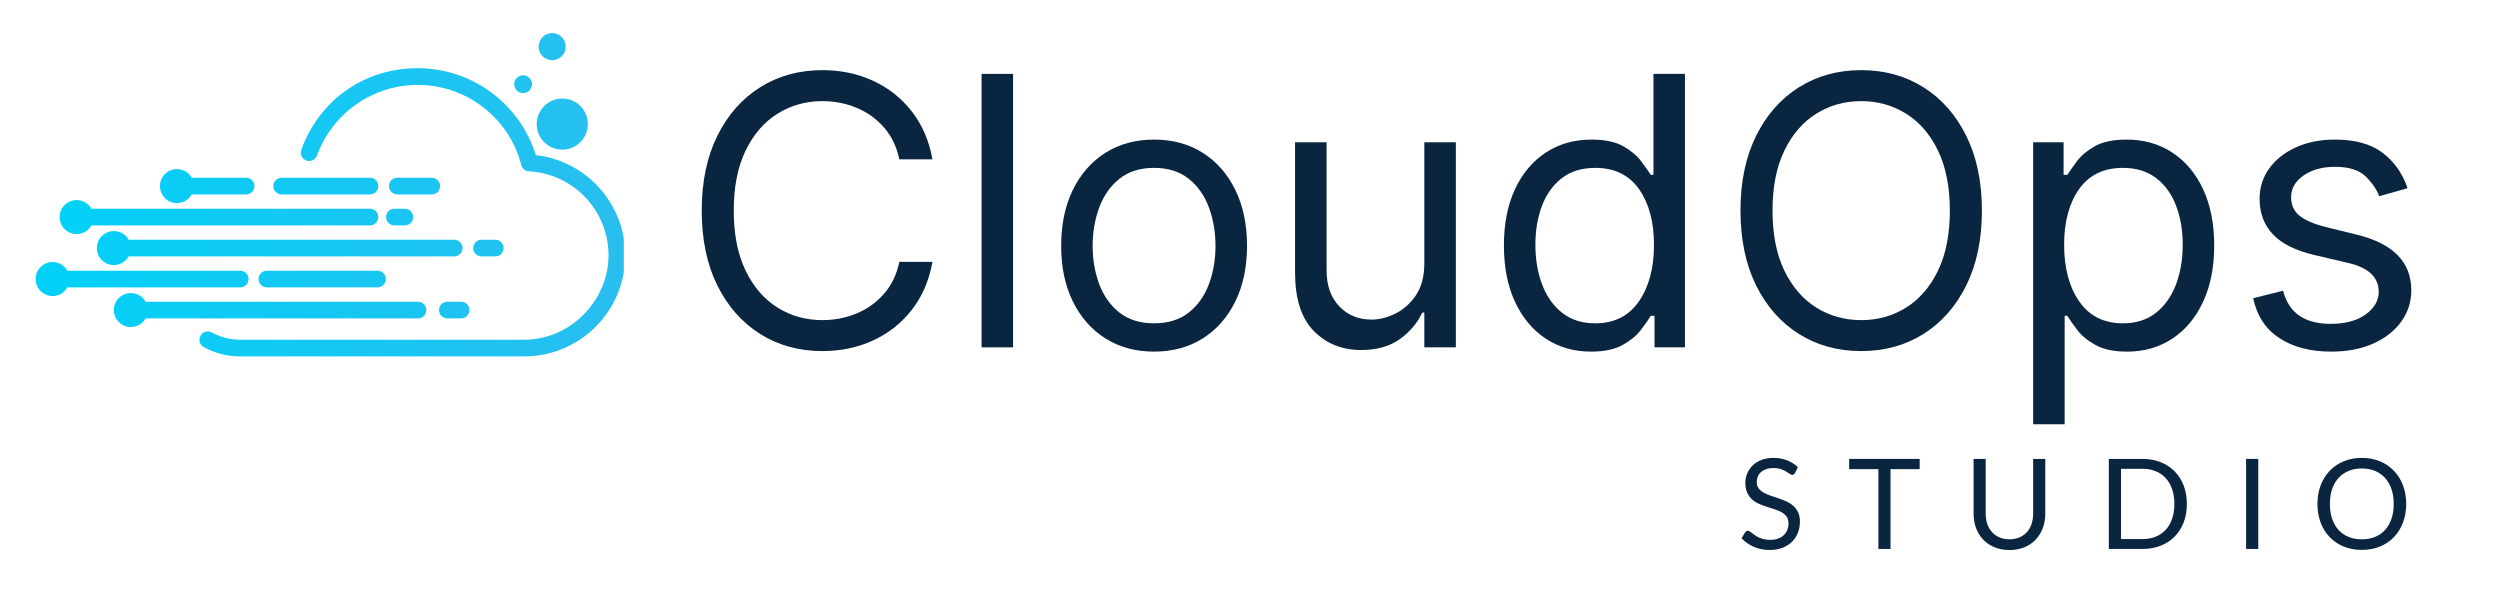 <svg version="1.0" preserveAspectRatio="xMidYMid meet" viewBox="0 719.871 1539.072 377.856" zoomAndPan="magnify" xmlns:xlink="http://www.w3.org/1999/xlink" xmlns="http://www.w3.org/2000/svg" style="max-height: 500px" width="1539.072" height="377.856"><defs><g/><clipPath id="4d4d299da2"><path clip-rule="nonzero" d="M 122 761 L 384.023 761 L 384.023 939.914 L 122 939.914 Z M 122 761"/></clipPath><clipPath id="bc05064766"><path clip-rule="nonzero" d="M 329.867 815.379 C 320.035 783.684 290.633 761.855 257.125 761.855 C 223.617 761.855 196.367 782.043 185.488 812.094 C 184.523 814.758 185.898 817.711 188.574 818.68 C 191.246 819.645 194.191 818.266 195.156 815.594 C 204.566 789.598 229.473 772.137 257.125 772.137 C 287.176 772.137 313.41 792.43 320.918 821.484 C 321.477 823.652 323.375 825.203 325.609 825.328 C 353.098 826.82 374.629 849.57 374.629 877.125 C 374.629 904.676 351.355 929.004 322.746 929.004 L 147.68 929.004 C 141.633 929.004 135.66 927.461 130.406 924.551 C 127.922 923.172 124.797 924.07 123.418 926.555 C 122.043 929.039 122.941 932.164 125.426 933.543 C 132.195 937.297 139.895 939.281 147.68 939.281 L 322.746 939.281 C 357.023 939.281 384.906 911.398 384.906 877.125 C 384.906 845.355 361.016 818.918 329.859 815.371 Z M 329.867 815.379"/></clipPath><linearGradient id="f4055faa36" y2="133.75" gradientUnits="userSpaceOnUse" x2="438.937" y1="133.75" gradientTransform="matrix(0.825, 0, 0, 0.825, 21.928, 740.235)" x1="121.36"><stop offset="0" stop-color="rgb(4.753%, 79.778%, 95.886%)" stop-opacity="1"/><stop offset="0.031" stop-color="rgb(4.932%, 79.694%, 95.848%)" stop-opacity="1"/><stop offset="0.062" stop-color="rgb(5.289%, 79.526%, 95.772%)" stop-opacity="1"/><stop offset="0.094" stop-color="rgb(5.647%, 79.358%, 95.695%)" stop-opacity="1"/><stop offset="0.125" stop-color="rgb(6.004%, 79.192%, 95.619%)" stop-opacity="1"/><stop offset="0.156" stop-color="rgb(6.363%, 79.024%, 95.543%)" stop-opacity="1"/><stop offset="0.188" stop-color="rgb(6.72%, 78.857%, 95.467%)" stop-opacity="1"/><stop offset="0.219" stop-color="rgb(7.079%, 78.69%, 95.392%)" stop-opacity="1"/><stop offset="0.25" stop-color="rgb(7.436%, 78.522%, 95.316%)" stop-opacity="1"/><stop offset="0.281" stop-color="rgb(7.794%, 78.355%, 95.239%)" stop-opacity="1"/><stop offset="0.312" stop-color="rgb(8.151%, 78.188%, 95.163%)" stop-opacity="1"/><stop offset="0.344" stop-color="rgb(8.51%, 78.02%, 95.087%)" stop-opacity="1"/><stop offset="0.375" stop-color="rgb(8.867%, 77.853%, 95.01%)" stop-opacity="1"/><stop offset="0.406" stop-color="rgb(9.225%, 77.686%, 94.934%)" stop-opacity="1"/><stop offset="0.438" stop-color="rgb(9.583%, 77.519%, 94.858%)" stop-opacity="1"/><stop offset="0.469" stop-color="rgb(9.941%, 77.351%, 94.781%)" stop-opacity="1"/><stop offset="0.5" stop-color="rgb(10.298%, 77.184%, 94.705%)" stop-opacity="1"/><stop offset="0.531" stop-color="rgb(10.657%, 77.017%, 94.629%)" stop-opacity="1"/><stop offset="0.562" stop-color="rgb(11.014%, 76.849%, 94.553%)" stop-opacity="1"/><stop offset="0.594" stop-color="rgb(11.372%, 76.683%, 94.476%)" stop-opacity="1"/><stop offset="0.625" stop-color="rgb(11.729%, 76.515%, 94.4%)" stop-opacity="1"/><stop offset="0.656" stop-color="rgb(12.088%, 76.347%, 94.324%)" stop-opacity="1"/><stop offset="0.688" stop-color="rgb(12.445%, 76.181%, 94.247%)" stop-opacity="1"/><stop offset="0.719" stop-color="rgb(12.804%, 76.013%, 94.171%)" stop-opacity="1"/><stop offset="0.75" stop-color="rgb(13.161%, 75.845%, 94.095%)" stop-opacity="1"/><stop offset="0.781" stop-color="rgb(13.519%, 75.679%, 94.019%)" stop-opacity="1"/><stop offset="0.812" stop-color="rgb(13.876%, 75.511%, 93.942%)" stop-opacity="1"/><stop offset="0.844" stop-color="rgb(14.235%, 75.345%, 93.866%)" stop-opacity="1"/><stop offset="0.875" stop-color="rgb(14.592%, 75.177%, 93.791%)" stop-opacity="1"/><stop offset="0.906" stop-color="rgb(14.951%, 75.009%, 93.715%)" stop-opacity="1"/><stop offset="0.938" stop-color="rgb(15.308%, 74.843%, 93.639%)" stop-opacity="1"/><stop offset="0.969" stop-color="rgb(15.666%, 74.675%, 93.562%)" stop-opacity="1"/><stop offset="1" stop-color="rgb(16.023%, 74.509%, 93.486%)" stop-opacity="1"/></linearGradient><clipPath id="eaa96984ef"><path clip-rule="nonzero" d="M 168 829 L 233 829 L 233 840 L 168 840 Z M 168 829"/></clipPath><clipPath id="5bda91ed12"><path clip-rule="nonzero" d="M 173.418 839.574 L 227.758 839.574 C 230.594 839.574 232.895 837.273 232.895 834.434 C 232.895 831.598 230.594 829.293 227.758 829.293 L 173.418 829.293 C 170.582 829.293 168.281 831.598 168.281 834.434 C 168.281 837.273 170.582 839.574 173.418 839.574 Z M 173.418 839.574"/></clipPath><linearGradient id="ffffe88b50" y2="114.19" gradientUnits="userSpaceOnUse" x2="255.74" y1="114.19" gradientTransform="matrix(0.825, 0, 0, 0.825, 21.928, 740.235)" x1="177.41"><stop offset="0" stop-color="rgb(6.773%, 78.833%, 95.456%)" stop-opacity="1"/><stop offset="0.125" stop-color="rgb(6.95%, 78.749%, 95.418%)" stop-opacity="1"/><stop offset="0.25" stop-color="rgb(7.303%, 78.584%, 95.343%)" stop-opacity="1"/><stop offset="0.375" stop-color="rgb(7.655%, 78.419%, 95.268%)" stop-opacity="1"/><stop offset="0.5" stop-color="rgb(8.009%, 78.255%, 95.192%)" stop-opacity="1"/><stop offset="0.625" stop-color="rgb(8.362%, 78.09%, 95.117%)" stop-opacity="1"/><stop offset="0.75" stop-color="rgb(8.716%, 77.925%, 95.042%)" stop-opacity="1"/><stop offset="0.875" stop-color="rgb(9.068%, 77.76%, 94.966%)" stop-opacity="1"/><stop offset="1" stop-color="rgb(9.421%, 77.594%, 94.891%)" stop-opacity="1"/></linearGradient><clipPath id="7e83689a71"><path clip-rule="nonzero" d="M 239 829 L 271 829 L 271 840 L 239 840 Z M 239 829"/></clipPath><clipPath id="4f3f40289d"><path clip-rule="nonzero" d="M 265.812 839.574 C 268.648 839.574 270.949 837.273 270.949 834.434 C 270.949 831.598 268.648 829.293 265.812 829.293 L 244.609 829.293 C 241.773 829.293 239.473 831.598 239.473 834.434 C 239.473 837.273 241.773 839.574 244.609 839.574 Z M 265.812 839.574"/></clipPath><linearGradient id="26b498edd6" y2="114.19" gradientUnits="userSpaceOnUse" x2="301.87" y1="114.19" gradientTransform="matrix(0.825, 0, 0, 0.825, 21.928, 740.235)" x1="263.71"><stop offset="0" stop-color="rgb(9.886%, 77.377%, 94.794%)" stop-opacity="1"/><stop offset="0.25" stop-color="rgb(10.057%, 77.296%, 94.757%)" stop-opacity="1"/><stop offset="0.5" stop-color="rgb(10.4%, 77.136%, 94.684%)" stop-opacity="1"/><stop offset="0.75" stop-color="rgb(10.745%, 76.976%, 94.611%)" stop-opacity="1"/><stop offset="1" stop-color="rgb(11.089%, 76.814%, 94.537%)" stop-opacity="1"/></linearGradient><clipPath id="8e73743ce7"><path clip-rule="nonzero" d="M 237 848 L 255 848 L 255 859 L 237 859 Z M 237 848"/></clipPath><clipPath id="d9081e9748"><path clip-rule="nonzero" d="M 237.688 853.508 C 237.688 856.344 239.992 858.645 242.828 858.645 L 249.188 858.645 C 252.027 858.645 254.328 856.344 254.328 853.508 C 254.328 850.668 252.027 848.367 249.188 848.367 L 242.828 848.367 C 239.992 848.367 237.688 850.668 237.688 853.508 Z M 237.688 853.508"/></clipPath><linearGradient id="348195e20f" y2="137.31" gradientUnits="userSpaceOnUse" x2="281.72" y1="137.31" gradientTransform="matrix(0.825, 0, 0, 0.825, 21.928, 740.235)" x1="261.55"><stop offset="0" stop-color="rgb(9.808%, 77.414%, 94.81%)" stop-opacity="1"/><stop offset="0.5" stop-color="rgb(9.99%, 77.328%, 94.771%)" stop-opacity="1"/><stop offset="1" stop-color="rgb(10.353%, 77.159%, 94.693%)" stop-opacity="1"/></linearGradient><clipPath id="cd8ddc69a4"><path clip-rule="nonzero" d="M 291 867 L 311 867 L 311 878 L 291 878 Z M 291 867"/></clipPath><clipPath id="c468f7f396"><path clip-rule="nonzero" d="M 304.922 877.727 C 307.758 877.727 310.059 875.426 310.059 872.586 C 310.059 869.75 307.758 867.449 304.922 867.449 L 296.457 867.449 C 293.621 867.449 291.316 869.75 291.316 872.586 C 291.316 875.426 293.621 877.727 296.457 877.727 Z M 304.922 877.727"/></clipPath><linearGradient id="9da72652d0" y2="160.44" gradientUnits="userSpaceOnUse" x2="349.28" y1="160.44" gradientTransform="matrix(0.825, 0, 0, 0.825, 21.928, 740.235)" x1="326.56"><stop offset="0" stop-color="rgb(12.152%, 76.318%, 94.31%)" stop-opacity="1"/><stop offset="0.25" stop-color="rgb(12.254%, 76.27%, 94.289%)" stop-opacity="1"/><stop offset="0.5" stop-color="rgb(12.459%, 76.175%, 94.244%)" stop-opacity="1"/><stop offset="0.75" stop-color="rgb(12.663%, 76.079%, 94.202%)" stop-opacity="1"/><stop offset="1" stop-color="rgb(12.868%, 75.983%, 94.157%)" stop-opacity="1"/></linearGradient><clipPath id="b1107b5b21"><path clip-rule="nonzero" d="M 270 905 L 290 905 L 290 916 L 270 916 Z M 270 905"/></clipPath><clipPath id="8aa8d01b48"><path clip-rule="nonzero" d="M 270.266 910.75 C 270.266 913.586 272.566 915.887 275.406 915.887 L 283.867 915.887 C 286.707 915.887 289.008 913.586 289.008 910.75 C 289.008 907.91 286.707 905.609 283.867 905.609 L 275.406 905.609 C 272.566 905.609 270.266 907.91 270.266 910.75 Z M 270.266 910.75"/></clipPath><linearGradient id="2a540594f4" y2="206.7" gradientUnits="userSpaceOnUse" x2="323.76" y1="206.7" gradientTransform="matrix(0.825, 0, 0, 0.825, 21.928, 740.235)" x1="301.04"><stop offset="0" stop-color="rgb(11.232%, 76.749%, 94.507%)" stop-opacity="1"/><stop offset="0.25" stop-color="rgb(11.334%, 76.7%, 94.484%)" stop-opacity="1"/><stop offset="0.5" stop-color="rgb(11.539%, 76.605%, 94.441%)" stop-opacity="1"/><stop offset="0.75" stop-color="rgb(11.743%, 76.509%, 94.397%)" stop-opacity="1"/><stop offset="1" stop-color="rgb(11.948%, 76.413%, 94.353%)" stop-opacity="1"/></linearGradient><clipPath id="07f2cd729e"><path clip-rule="nonzero" d="M 21.527 881 L 154 881 L 154 903 L 21.527 903 Z M 21.527 881"/></clipPath><clipPath id="02037092e3"><path clip-rule="nonzero" d="M 147.871 896.809 C 150.707 896.809 153.012 894.504 153.012 891.668 C 153.012 888.832 150.707 886.527 147.871 886.527 L 41.504 886.527 C 39.707 883.352 36.309 881.199 32.398 881.199 C 26.613 881.199 21.938 885.887 21.938 891.66 C 21.938 897.434 26.621 902.121 32.398 902.121 C 36.309 902.121 39.707 899.977 41.504 896.801 L 147.871 896.801 Z M 147.871 896.809"/></clipPath><linearGradient id="7c35d65ad4" y2="183.57" gradientUnits="userSpaceOnUse" x2="158.9" y1="183.57" gradientTransform="matrix(0.825, 0, 0, 0.825, 21.928, 740.235)" x1="0.01"><stop offset="0" stop-color="rgb(0.378%, 81.822%, 96.819%)" stop-opacity="1"/><stop offset="0.062" stop-color="rgb(0.557%, 81.738%, 96.78%)" stop-opacity="1"/><stop offset="0.125" stop-color="rgb(0.914%, 81.57%, 96.704%)" stop-opacity="1"/><stop offset="0.188" stop-color="rgb(1.273%, 81.404%, 96.628%)" stop-opacity="1"/><stop offset="0.25" stop-color="rgb(1.631%, 81.236%, 96.552%)" stop-opacity="1"/><stop offset="0.312" stop-color="rgb(1.988%, 81.068%, 96.475%)" stop-opacity="1"/><stop offset="0.375" stop-color="rgb(2.347%, 80.902%, 96.399%)" stop-opacity="1"/><stop offset="0.438" stop-color="rgb(2.705%, 80.734%, 96.323%)" stop-opacity="1"/><stop offset="0.5" stop-color="rgb(3.062%, 80.566%, 96.246%)" stop-opacity="1"/><stop offset="0.562" stop-color="rgb(3.421%, 80.4%, 96.17%)" stop-opacity="1"/><stop offset="0.625" stop-color="rgb(3.778%, 80.232%, 96.094%)" stop-opacity="1"/><stop offset="0.688" stop-color="rgb(4.137%, 80.064%, 96.017%)" stop-opacity="1"/><stop offset="0.75" stop-color="rgb(4.495%, 79.897%, 95.941%)" stop-opacity="1"/><stop offset="0.812" stop-color="rgb(4.852%, 79.73%, 95.865%)" stop-opacity="1"/><stop offset="0.875" stop-color="rgb(5.211%, 79.562%, 95.789%)" stop-opacity="1"/><stop offset="0.938" stop-color="rgb(5.569%, 79.395%, 95.712%)" stop-opacity="1"/><stop offset="1" stop-color="rgb(5.927%, 79.228%, 95.636%)" stop-opacity="1"/></linearGradient><clipPath id="2b36fbf819"><path clip-rule="nonzero" d="M 159 886 L 238 886 L 238 897 L 159 897 Z M 159 886"/></clipPath><clipPath id="c05c14314f"><path clip-rule="nonzero" d="M 164.305 886.527 C 161.465 886.527 159.164 888.832 159.164 891.668 C 159.164 894.504 161.465 896.809 164.305 896.809 L 232.402 896.809 C 235.238 896.809 237.539 894.504 237.539 891.668 C 237.539 888.832 235.238 886.527 232.402 886.527 Z M 164.305 886.527"/></clipPath><linearGradient id="3c3637e3c1" y2="183.57" gradientUnits="userSpaceOnUse" x2="261.37" y1="183.57" gradientTransform="matrix(0.825, 0, 0, 0.825, 21.928, 740.235)" x1="166.36"><stop offset="0" stop-color="rgb(6.375%, 79.019%, 95.541%)" stop-opacity="1"/><stop offset="0.062" stop-color="rgb(6.482%, 78.969%, 95.518%)" stop-opacity="1"/><stop offset="0.125" stop-color="rgb(6.697%, 78.868%, 95.473%)" stop-opacity="1"/><stop offset="0.188" stop-color="rgb(6.911%, 78.767%, 95.427%)" stop-opacity="1"/><stop offset="0.25" stop-color="rgb(7.124%, 78.668%, 95.381%)" stop-opacity="1"/><stop offset="0.312" stop-color="rgb(7.339%, 78.568%, 95.335%)" stop-opacity="1"/><stop offset="0.375" stop-color="rgb(7.553%, 78.468%, 95.29%)" stop-opacity="1"/><stop offset="0.438" stop-color="rgb(7.767%, 78.368%, 95.244%)" stop-opacity="1"/><stop offset="0.5" stop-color="rgb(7.98%, 78.268%, 95.2%)" stop-opacity="1"/><stop offset="0.562" stop-color="rgb(8.195%, 78.168%, 95.154%)" stop-opacity="1"/><stop offset="0.625" stop-color="rgb(8.409%, 78.067%, 95.108%)" stop-opacity="1"/><stop offset="0.688" stop-color="rgb(8.623%, 77.968%, 95.062%)" stop-opacity="1"/><stop offset="0.75" stop-color="rgb(8.838%, 77.867%, 95.016%)" stop-opacity="1"/><stop offset="0.812" stop-color="rgb(9.052%, 77.768%, 94.971%)" stop-opacity="1"/><stop offset="0.875" stop-color="rgb(9.265%, 77.667%, 94.925%)" stop-opacity="1"/><stop offset="0.938" stop-color="rgb(9.48%, 77.567%, 94.879%)" stop-opacity="1"/><stop offset="1" stop-color="rgb(9.694%, 77.467%, 94.833%)" stop-opacity="1"/></linearGradient><clipPath id="da517491a8"><path clip-rule="nonzero" d="M 70 900 L 263 900 L 263 922 L 70 922 Z M 70 900"/></clipPath><clipPath id="435e53b386"><path clip-rule="nonzero" d="M 257.34 915.887 C 260.176 915.887 262.477 913.586 262.477 910.75 C 262.477 907.91 260.176 905.609 257.34 905.609 L 89.656 905.609 C 87.855 902.434 84.457 900.281 80.547 900.281 C 74.766 900.281 70.086 904.965 70.086 910.742 C 70.086 916.516 74.773 921.199 80.547 921.199 C 84.457 921.199 87.855 919.055 89.656 915.879 L 257.332 915.879 Z M 257.34 915.887"/></clipPath><linearGradient id="5c723e7f7c" y2="206.7" gradientUnits="userSpaceOnUse" x2="291.6" y1="206.7" gradientTransform="matrix(0.825, 0, 0, 0.825, 21.928, 740.235)" x1="58.38"><stop offset="0" stop-color="rgb(2.483%, 80.838%, 96.37%)" stop-opacity="1"/><stop offset="0.031" stop-color="rgb(2.614%, 80.777%, 96.342%)" stop-opacity="1"/><stop offset="0.062" stop-color="rgb(2.876%, 80.653%, 96.286%)" stop-opacity="1"/><stop offset="0.094" stop-color="rgb(3.139%, 80.531%, 96.23%)" stop-opacity="1"/><stop offset="0.125" stop-color="rgb(3.401%, 80.408%, 96.173%)" stop-opacity="1"/><stop offset="0.156" stop-color="rgb(3.665%, 80.286%, 96.118%)" stop-opacity="1"/><stop offset="0.188" stop-color="rgb(3.928%, 80.162%, 96.062%)" stop-opacity="1"/><stop offset="0.219" stop-color="rgb(4.19%, 80.04%, 96.005%)" stop-opacity="1"/><stop offset="0.25" stop-color="rgb(4.453%, 79.916%, 95.95%)" stop-opacity="1"/><stop offset="0.281" stop-color="rgb(4.716%, 79.794%, 95.894%)" stop-opacity="1"/><stop offset="0.312" stop-color="rgb(4.979%, 79.671%, 95.837%)" stop-opacity="1"/><stop offset="0.344" stop-color="rgb(5.241%, 79.549%, 95.782%)" stop-opacity="1"/><stop offset="0.375" stop-color="rgb(5.504%, 79.425%, 95.726%)" stop-opacity="1"/><stop offset="0.406" stop-color="rgb(5.766%, 79.303%, 95.67%)" stop-opacity="1"/><stop offset="0.438" stop-color="rgb(6.03%, 79.179%, 95.615%)" stop-opacity="1"/><stop offset="0.469" stop-color="rgb(6.293%, 79.057%, 95.558%)" stop-opacity="1"/><stop offset="0.5" stop-color="rgb(6.555%, 78.934%, 95.502%)" stop-opacity="1"/><stop offset="0.531" stop-color="rgb(6.818%, 78.812%, 95.447%)" stop-opacity="1"/><stop offset="0.562" stop-color="rgb(7.08%, 78.688%, 95.39%)" stop-opacity="1"/><stop offset="0.594" stop-color="rgb(7.344%, 78.566%, 95.334%)" stop-opacity="1"/><stop offset="0.625" stop-color="rgb(7.607%, 78.442%, 95.279%)" stop-opacity="1"/><stop offset="0.656" stop-color="rgb(7.869%, 78.32%, 95.222%)" stop-opacity="1"/><stop offset="0.688" stop-color="rgb(8.131%, 78.197%, 95.166%)" stop-opacity="1"/><stop offset="0.719" stop-color="rgb(8.394%, 78.075%, 95.111%)" stop-opacity="1"/><stop offset="0.75" stop-color="rgb(8.658%, 77.951%, 95.055%)" stop-opacity="1"/><stop offset="0.781" stop-color="rgb(8.92%, 77.829%, 94.998%)" stop-opacity="1"/><stop offset="0.812" stop-color="rgb(9.183%, 77.705%, 94.942%)" stop-opacity="1"/><stop offset="0.844" stop-color="rgb(9.445%, 77.583%, 94.887%)" stop-opacity="1"/><stop offset="0.875" stop-color="rgb(9.709%, 77.46%, 94.83%)" stop-opacity="1"/><stop offset="0.906" stop-color="rgb(9.972%, 77.338%, 94.774%)" stop-opacity="1"/><stop offset="0.938" stop-color="rgb(10.234%, 77.214%, 94.719%)" stop-opacity="1"/><stop offset="0.969" stop-color="rgb(10.497%, 77.092%, 94.662%)" stop-opacity="1"/><stop offset="1" stop-color="rgb(10.759%, 76.968%, 94.606%)" stop-opacity="1"/></linearGradient><clipPath id="0d5037f0dc"><path clip-rule="nonzero" d="M 98 823 L 157 823 L 157 845 L 98 845 Z M 98 823"/></clipPath><clipPath id="5dd57bcbb7"><path clip-rule="nonzero" d="M 108.926 844.895 C 112.836 844.895 116.234 842.75 118.031 839.574 L 151.516 839.574 C 154.355 839.574 156.656 837.273 156.656 834.434 C 156.656 831.598 154.355 829.293 151.516 829.293 L 118.031 829.293 C 116.234 826.117 112.836 823.965 108.926 823.965 C 103.145 823.965 98.465 828.652 98.465 834.426 C 98.465 840.199 103.152 844.887 108.926 844.887 Z M 108.926 844.895"/></clipPath><linearGradient id="01afcf98a2" y2="114.19" gradientUnits="userSpaceOnUse" x2="163.32" y1="114.19" gradientTransform="matrix(0.825, 0, 0, 0.825, 21.928, 740.235)" x1="92.78"><stop offset="0" stop-color="rgb(3.723%, 80.258%, 96.106%)" stop-opacity="1"/><stop offset="0.125" stop-color="rgb(3.882%, 80.183%, 96.072%)" stop-opacity="1"/><stop offset="0.25" stop-color="rgb(4.199%, 80.035%, 96.004%)" stop-opacity="1"/><stop offset="0.375" stop-color="rgb(4.517%, 79.887%, 95.937%)" stop-opacity="1"/><stop offset="0.5" stop-color="rgb(4.836%, 79.738%, 95.869%)" stop-opacity="1"/><stop offset="0.625" stop-color="rgb(5.153%, 79.59%, 95.801%)" stop-opacity="1"/><stop offset="0.75" stop-color="rgb(5.47%, 79.44%, 95.734%)" stop-opacity="1"/><stop offset="0.875" stop-color="rgb(5.789%, 79.292%, 95.665%)" stop-opacity="1"/><stop offset="1" stop-color="rgb(6.107%, 79.144%, 95.598%)" stop-opacity="1"/></linearGradient><clipPath id="7c023135be"><path clip-rule="nonzero" d="M 36 843 L 233 843 L 233 864 L 36 864 Z M 36 843"/></clipPath><clipPath id="01fb1fe138"><path clip-rule="nonzero" d="M 47.172 863.977 C 51.082 863.977 54.48 861.832 56.277 858.652 L 227.758 858.652 C 230.594 858.652 232.895 856.352 232.895 853.516 C 232.895 850.676 230.594 848.375 227.758 848.375 L 56.277 848.375 C 54.48 845.199 51.082 843.047 47.172 843.047 C 41.387 843.047 36.711 847.73 36.711 853.508 C 36.711 859.281 41.398 863.965 47.172 863.965 Z M 47.172 863.977"/></clipPath><linearGradient id="e53f3e5a52" y2="137.31" gradientUnits="userSpaceOnUse" x2="255.74" y1="137.31" gradientTransform="matrix(0.825, 0, 0, 0.825, 21.928, 740.235)" x1="17.92"><stop offset="0" stop-color="rgb(1.024%, 81.52%, 96.681%)" stop-opacity="1"/><stop offset="0.031" stop-color="rgb(1.157%, 81.458%, 96.652%)" stop-opacity="1"/><stop offset="0.062" stop-color="rgb(1.425%, 81.332%, 96.594%)" stop-opacity="1"/><stop offset="0.094" stop-color="rgb(1.694%, 81.207%, 96.538%)" stop-opacity="1"/><stop offset="0.125" stop-color="rgb(1.961%, 81.082%, 96.481%)" stop-opacity="1"/><stop offset="0.156" stop-color="rgb(2.229%, 80.957%, 96.423%)" stop-opacity="1"/><stop offset="0.188" stop-color="rgb(2.496%, 80.832%, 96.367%)" stop-opacity="1"/><stop offset="0.219" stop-color="rgb(2.765%, 80.707%, 96.309%)" stop-opacity="1"/><stop offset="0.25" stop-color="rgb(3.033%, 80.582%, 96.252%)" stop-opacity="1"/><stop offset="0.281" stop-color="rgb(3.3%, 80.455%, 96.196%)" stop-opacity="1"/><stop offset="0.312" stop-color="rgb(3.569%, 80.33%, 96.138%)" stop-opacity="1"/><stop offset="0.344" stop-color="rgb(3.836%, 80.205%, 96.082%)" stop-opacity="1"/><stop offset="0.375" stop-color="rgb(4.105%, 80.08%, 96.024%)" stop-opacity="1"/><stop offset="0.406" stop-color="rgb(4.373%, 79.955%, 95.967%)" stop-opacity="1"/><stop offset="0.438" stop-color="rgb(4.64%, 79.829%, 95.911%)" stop-opacity="1"/><stop offset="0.469" stop-color="rgb(4.909%, 79.704%, 95.853%)" stop-opacity="1"/><stop offset="0.5" stop-color="rgb(5.177%, 79.579%, 95.796%)" stop-opacity="1"/><stop offset="0.531" stop-color="rgb(5.444%, 79.454%, 95.738%)" stop-opacity="1"/><stop offset="0.562" stop-color="rgb(5.713%, 79.329%, 95.682%)" stop-opacity="1"/><stop offset="0.594" stop-color="rgb(5.98%, 79.204%, 95.625%)" stop-opacity="1"/><stop offset="0.625" stop-color="rgb(6.248%, 79.077%, 95.567%)" stop-opacity="1"/><stop offset="0.656" stop-color="rgb(6.517%, 78.952%, 95.511%)" stop-opacity="1"/><stop offset="0.688" stop-color="rgb(6.784%, 78.827%, 95.453%)" stop-opacity="1"/><stop offset="0.719" stop-color="rgb(7.053%, 78.702%, 95.396%)" stop-opacity="1"/><stop offset="0.75" stop-color="rgb(7.32%, 78.577%, 95.34%)" stop-opacity="1"/><stop offset="0.781" stop-color="rgb(7.588%, 78.452%, 95.282%)" stop-opacity="1"/><stop offset="0.812" stop-color="rgb(7.857%, 78.326%, 95.226%)" stop-opacity="1"/><stop offset="0.844" stop-color="rgb(8.124%, 78.201%, 95.168%)" stop-opacity="1"/><stop offset="0.875" stop-color="rgb(8.392%, 78.076%, 95.111%)" stop-opacity="1"/><stop offset="0.906" stop-color="rgb(8.659%, 77.951%, 95.053%)" stop-opacity="1"/><stop offset="0.938" stop-color="rgb(8.928%, 77.826%, 94.997%)" stop-opacity="1"/><stop offset="0.969" stop-color="rgb(9.196%, 77.699%, 94.94%)" stop-opacity="1"/><stop offset="1" stop-color="rgb(9.464%, 77.574%, 94.882%)" stop-opacity="1"/></linearGradient><clipPath id="a2c60a59c3"><path clip-rule="nonzero" d="M 59 862 L 285 862 L 285 884 L 59 884 Z M 59 862"/></clipPath><clipPath id="1200cbe718"><path clip-rule="nonzero" d="M 70.078 862.129 C 64.297 862.129 59.621 866.812 59.621 872.586 C 59.621 878.363 64.305 883.047 70.078 883.047 C 73.988 883.047 77.387 880.902 79.188 877.727 L 279.629 877.727 C 282.465 877.727 284.77 875.426 284.77 872.586 C 284.77 869.75 282.465 867.449 279.629 867.449 L 79.195 867.449 C 77.398 864.273 73.996 862.117 70.086 862.117 Z M 70.078 862.129"/></clipPath><linearGradient id="36c9028580" y2="160.44" gradientUnits="userSpaceOnUse" x2="318.62" y1="160.44" gradientTransform="matrix(0.825, 0, 0, 0.825, 21.928, 740.235)" x1="45.69"><stop offset="0" stop-color="rgb(2.025%, 81.052%, 96.468%)" stop-opacity="1"/><stop offset="0.031" stop-color="rgb(2.179%, 80.98%, 96.434%)" stop-opacity="1"/><stop offset="0.062" stop-color="rgb(2.486%, 80.836%, 96.368%)" stop-opacity="1"/><stop offset="0.094" stop-color="rgb(2.794%, 80.693%, 96.303%)" stop-opacity="1"/><stop offset="0.125" stop-color="rgb(3.101%, 80.55%, 96.237%)" stop-opacity="1"/><stop offset="0.156" stop-color="rgb(3.409%, 80.405%, 96.172%)" stop-opacity="1"/><stop offset="0.188" stop-color="rgb(3.716%, 80.261%, 96.107%)" stop-opacity="1"/><stop offset="0.219" stop-color="rgb(4.024%, 80.118%, 96.042%)" stop-opacity="1"/><stop offset="0.25" stop-color="rgb(4.33%, 79.974%, 95.976%)" stop-opacity="1"/><stop offset="0.281" stop-color="rgb(4.639%, 79.831%, 95.911%)" stop-opacity="1"/><stop offset="0.312" stop-color="rgb(4.945%, 79.686%, 95.845%)" stop-opacity="1"/><stop offset="0.344" stop-color="rgb(5.254%, 79.543%, 95.779%)" stop-opacity="1"/><stop offset="0.375" stop-color="rgb(5.56%, 79.399%, 95.714%)" stop-opacity="1"/><stop offset="0.406" stop-color="rgb(5.869%, 79.256%, 95.648%)" stop-opacity="1"/><stop offset="0.438" stop-color="rgb(6.175%, 79.112%, 95.583%)" stop-opacity="1"/><stop offset="0.469" stop-color="rgb(6.483%, 78.967%, 95.517%)" stop-opacity="1"/><stop offset="0.5" stop-color="rgb(6.79%, 78.824%, 95.451%)" stop-opacity="1"/><stop offset="0.531" stop-color="rgb(7.098%, 78.68%, 95.386%)" stop-opacity="1"/><stop offset="0.562" stop-color="rgb(7.407%, 78.537%, 95.32%)" stop-opacity="1"/><stop offset="0.594" stop-color="rgb(7.713%, 78.394%, 95.255%)" stop-opacity="1"/><stop offset="0.625" stop-color="rgb(8.022%, 78.249%, 95.19%)" stop-opacity="1"/><stop offset="0.656" stop-color="rgb(8.328%, 78.105%, 95.125%)" stop-opacity="1"/><stop offset="0.688" stop-color="rgb(8.636%, 77.962%, 95.059%)" stop-opacity="1"/><stop offset="0.719" stop-color="rgb(8.943%, 77.818%, 94.994%)" stop-opacity="1"/><stop offset="0.75" stop-color="rgb(9.251%, 77.675%, 94.928%)" stop-opacity="1"/><stop offset="0.781" stop-color="rgb(9.558%, 77.53%, 94.862%)" stop-opacity="1"/><stop offset="0.812" stop-color="rgb(9.866%, 77.386%, 94.797%)" stop-opacity="1"/><stop offset="0.844" stop-color="rgb(10.173%, 77.243%, 94.731%)" stop-opacity="1"/><stop offset="0.875" stop-color="rgb(10.481%, 77.1%, 94.666%)" stop-opacity="1"/><stop offset="0.906" stop-color="rgb(10.788%, 76.955%, 94.6%)" stop-opacity="1"/><stop offset="0.938" stop-color="rgb(11.096%, 76.811%, 94.534%)" stop-opacity="1"/><stop offset="0.969" stop-color="rgb(11.403%, 76.668%, 94.469%)" stop-opacity="1"/><stop offset="1" stop-color="rgb(11.711%, 76.524%, 94.403%)" stop-opacity="1"/></linearGradient><clipPath id="4a230c3838"><path clip-rule="nonzero" d="M 330 780 L 362 780 L 362 812 L 330 812 Z M 330 780"/></clipPath><clipPath id="641f9811f6"><path clip-rule="nonzero" d="M 361.883 796.266 C 361.883 797.297 361.781 798.32 361.582 799.332 C 361.379 800.348 361.082 801.332 360.684 802.285 C 360.289 803.238 359.805 804.145 359.23 805.004 C 358.656 805.863 358.004 806.656 357.273 807.387 C 356.543 808.117 355.75 808.77 354.891 809.344 C 354.031 809.918 353.125 810.402 352.172 810.797 C 351.219 811.195 350.234 811.492 349.219 811.695 C 348.207 811.895 347.184 811.996 346.152 811.996 C 345.117 811.996 344.094 811.895 343.082 811.695 C 342.07 811.492 341.086 811.195 340.133 810.797 C 339.176 810.402 338.27 809.918 337.41 809.344 C 336.551 808.77 335.758 808.117 335.027 807.387 C 334.297 806.656 333.645 805.863 333.07 805.004 C 332.496 804.145 332.012 803.238 331.617 802.285 C 331.223 801.332 330.922 800.348 330.723 799.332 C 330.52 798.32 330.418 797.297 330.418 796.266 C 330.418 795.23 330.52 794.207 330.723 793.195 C 330.922 792.184 331.223 791.199 331.617 790.246 C 332.012 789.289 332.496 788.383 333.07 787.523 C 333.645 786.664 334.297 785.871 335.027 785.141 C 335.758 784.41 336.551 783.758 337.41 783.184 C 338.27 782.609 339.176 782.125 340.133 781.73 C 341.086 781.336 342.07 781.035 343.082 780.836 C 344.094 780.633 345.117 780.531 346.152 780.531 C 347.184 780.531 348.207 780.633 349.219 780.836 C 350.234 781.035 351.219 781.336 352.172 781.73 C 353.125 782.125 354.031 782.609 354.891 783.184 C 355.75 783.758 356.543 784.41 357.273 785.141 C 358.004 785.871 358.656 786.664 359.23 787.523 C 359.805 788.383 360.289 789.289 360.684 790.246 C 361.082 791.199 361.379 792.184 361.582 793.195 C 361.781 794.207 361.883 795.23 361.883 796.266 Z M 361.883 796.266"/></clipPath><linearGradient id="e45d16a5b0" y2="67.92" gradientUnits="userSpaceOnUse" x2="412.1" y1="67.92" gradientTransform="matrix(0.825, 0, 0, 0.825, 21.928, 740.235)" x1="373.96"><stop offset="0" stop-color="rgb(13.676%, 75.606%, 93.987%)" stop-opacity="1"/><stop offset="0.25" stop-color="rgb(13.847%, 75.525%, 93.95%)" stop-opacity="1"/><stop offset="0.5" stop-color="rgb(14.191%, 75.365%, 93.877%)" stop-opacity="1"/><stop offset="0.75" stop-color="rgb(14.536%, 75.203%, 93.803%)" stop-opacity="1"/><stop offset="1" stop-color="rgb(14.879%, 75.043%, 93.73%)" stop-opacity="1"/></linearGradient><clipPath id="998fb1262b"><path clip-rule="nonzero" d="M 331 740.234 L 349 740.234 L 349 757 L 331 757 Z M 331 740.234"/></clipPath><clipPath id="82d3c85838"><path clip-rule="nonzero" d="M 348.254 748.574 C 348.254 749.121 348.203 749.664 348.094 750.203 C 347.988 750.738 347.828 751.262 347.621 751.766 C 347.41 752.273 347.152 752.754 346.848 753.207 C 346.547 753.664 346.199 754.086 345.812 754.473 C 345.426 754.859 345.004 755.207 344.547 755.512 C 344.094 755.812 343.613 756.07 343.105 756.281 C 342.602 756.488 342.078 756.648 341.543 756.754 C 341.004 756.863 340.461 756.914 339.914 756.914 C 339.367 756.914 338.824 756.863 338.289 756.754 C 337.75 756.648 337.23 756.488 336.723 756.281 C 336.219 756.07 335.738 755.812 335.281 755.512 C 334.824 755.207 334.406 754.859 334.016 754.473 C 333.629 754.086 333.285 753.664 332.98 753.207 C 332.676 752.754 332.418 752.273 332.211 751.766 C 332 751.262 331.84 750.738 331.734 750.203 C 331.629 749.664 331.574 749.121 331.574 748.574 C 331.574 748.027 331.629 747.484 331.734 746.949 C 331.84 746.41 332 745.891 332.211 745.383 C 332.418 744.879 332.676 744.398 332.98 743.941 C 333.285 743.488 333.629 743.066 334.016 742.68 C 334.406 742.289 334.824 741.945 335.281 741.641 C 335.738 741.336 336.219 741.078 336.723 740.871 C 337.23 740.66 337.75 740.504 338.289 740.395 C 338.824 740.289 339.367 740.234 339.914 740.234 C 340.461 740.234 341.004 740.289 341.543 740.395 C 342.078 740.504 342.602 740.66 343.105 740.871 C 343.613 741.078 344.094 741.336 344.547 741.641 C 345.004 741.945 345.426 742.289 345.812 742.68 C 346.199 743.066 346.547 743.488 346.848 743.941 C 347.152 744.398 347.41 744.879 347.621 745.383 C 347.828 745.891 347.988 746.41 348.094 746.949 C 348.203 747.484 348.254 748.027 348.254 748.574 Z M 348.254 748.574"/></clipPath><linearGradient id="d00fd37b37" y2="10.11" gradientUnits="userSpaceOnUse" x2="395.58" y1="10.11" gradientTransform="matrix(0.825, 0, 0, 0.825, 21.928, 740.235)" x1="375.36"><stop offset="0" stop-color="rgb(13.635%, 75.626%, 93.994%)" stop-opacity="1"/><stop offset="0.5" stop-color="rgb(13.817%, 75.54%, 93.954%)" stop-opacity="1"/><stop offset="1" stop-color="rgb(14.182%, 75.369%, 93.878%)" stop-opacity="1"/></linearGradient><clipPath id="2eb39a6870"><path clip-rule="nonzero" d="M 316 766 L 328 766 L 328 778 L 316 778 Z M 316 766"/></clipPath><clipPath id="daa0fb04ff"><path clip-rule="nonzero" d="M 327.523 771.707 C 327.523 772.066 327.488 772.422 327.418 772.773 C 327.348 773.129 327.246 773.469 327.105 773.801 C 326.969 774.137 326.801 774.449 326.602 774.75 C 326.402 775.047 326.176 775.324 325.918 775.578 C 325.664 775.832 325.391 776.062 325.09 776.262 C 324.789 776.461 324.477 776.629 324.145 776.766 C 323.809 776.906 323.469 777.008 323.117 777.078 C 322.762 777.148 322.406 777.184 322.047 777.184 C 321.688 777.184 321.332 777.148 320.977 777.078 C 320.625 777.008 320.281 776.906 319.949 776.766 C 319.617 776.629 319.301 776.461 319.004 776.262 C 318.703 776.062 318.43 775.832 318.172 775.578 C 317.918 775.324 317.691 775.047 317.492 774.75 C 317.293 774.449 317.125 774.137 316.984 773.801 C 316.848 773.469 316.746 773.129 316.676 772.773 C 316.605 772.422 316.57 772.066 316.57 771.707 C 316.57 771.348 316.605 770.992 316.676 770.637 C 316.746 770.285 316.848 769.941 316.984 769.609 C 317.125 769.277 317.293 768.961 317.492 768.664 C 317.691 768.363 317.918 768.086 318.172 767.832 C 318.43 767.578 318.703 767.352 319.004 767.152 C 319.301 766.953 319.617 766.785 319.949 766.645 C 320.281 766.508 320.625 766.402 320.977 766.336 C 321.332 766.266 321.688 766.23 322.047 766.23 C 322.406 766.23 322.762 766.266 323.117 766.336 C 323.469 766.402 323.809 766.508 324.145 766.645 C 324.477 766.785 324.789 766.953 325.09 767.152 C 325.391 767.352 325.664 767.578 325.918 767.832 C 326.176 768.086 326.402 768.363 326.602 768.664 C 326.801 768.961 326.969 769.277 327.105 769.609 C 327.246 769.941 327.348 770.285 327.418 770.637 C 327.488 770.992 327.523 771.348 327.523 771.707 Z M 327.523 771.707"/></clipPath><linearGradient id="c2f7bf2012" y2="38.15" gradientUnits="userSpaceOnUse" x2="370.45" y1="38.15" gradientTransform="matrix(0.825, 0, 0, 0.825, 21.928, 740.235)" x1="357.17"><stop offset="0" stop-color="rgb(12.617%, 76.102%, 94.211%)" stop-opacity="1"/><stop offset="0.5" stop-color="rgb(12.772%, 76.028%, 94.177%)" stop-opacity="1"/><stop offset="1" stop-color="rgb(13.083%, 75.882%, 94.112%)" stop-opacity="1"/></linearGradient></defs><rect fill-opacity="1" height="1843.2" y="-153.6" fill="#ffffff" width="1843.2" x="-153.6"/><rect fill-opacity="1" height="1843.2" y="-153.6" fill="#ffffff" width="1843.2" x="-153.6"/><g fill-opacity="1" fill="#0a2540"><g transform="translate(418.189, 933.709)"><g><path d="M 155.859 -115.734 L 135.469 -115.734 C 133.82 -123.523 130.672 -130.078 126.016 -135.391 C 121.359 -140.703 115.738 -144.727 109.156 -147.469 C 102.582 -150.207 95.57 -151.578 88.125 -151.578 C 77.926 -151.578 68.703 -149 60.453 -143.844 C 52.211 -138.695 45.664 -131.109 40.812 -121.078 C 35.957 -111.055 33.531 -98.754 33.531 -84.172 C 33.531 -69.598 35.957 -57.297 40.812 -47.266 C 45.664 -37.234 52.211 -29.641 60.453 -24.484 C 68.703 -19.336 77.926 -16.766 88.125 -16.766 C 95.57 -16.766 102.582 -18.133 109.156 -20.875 C 115.738 -23.613 121.359 -27.641 126.016 -32.953 C 130.672 -38.273 133.82 -44.828 135.469 -52.609 L 155.859 -52.609 C 153.773 -41.098 149.523 -31.242 143.109 -23.047 C 136.703 -14.859 128.758 -8.586 119.281 -4.234 C 109.801 0.117 99.414 2.297 88.125 2.297 C 73.758 2.297 60.988 -1.207 49.812 -8.219 C 38.633 -15.238 29.836 -25.211 23.422 -38.141 C 17.016 -51.078 13.812 -66.422 13.812 -84.172 C 13.812 -101.93 17.016 -117.273 23.422 -130.203 C 29.836 -143.141 38.633 -153.113 49.812 -160.125 C 60.988 -167.145 73.758 -170.656 88.125 -170.656 C 99.414 -170.656 109.801 -168.473 119.281 -164.109 C 128.758 -159.754 136.703 -153.477 143.109 -145.281 C 149.523 -137.094 153.773 -127.242 155.859 -115.734 Z M 155.859 -115.734"/></g></g></g><g fill-opacity="1" fill="#0a2540"><g transform="translate(586.529, 933.709)"><g><path d="M 37.156 -168.359 L 37.156 0 L 17.75 0 L 17.75 -168.359 Z M 37.156 -168.359"/></g></g></g><g fill-opacity="1" fill="#0a2540"><g transform="translate(641.436, 933.709)"><g><path d="M 69.047 2.625 C 57.648 2.625 47.66 -0.082 39.078 -5.5 C 30.504 -10.926 23.82 -18.516 19.031 -28.266 C 14.238 -38.023 11.844 -49.426 11.844 -62.469 C 11.844 -75.625 14.238 -87.102 19.031 -96.906 C 23.82 -106.719 30.504 -114.336 39.078 -119.766 C 47.66 -125.191 57.648 -127.906 69.047 -127.906 C 80.453 -127.906 90.441 -125.191 99.016 -119.766 C 107.586 -114.336 114.27 -106.719 119.062 -96.906 C 123.863 -87.102 126.266 -75.625 126.266 -62.469 C 126.266 -49.426 123.863 -38.023 119.062 -28.266 C 114.27 -18.516 107.586 -10.926 99.016 -5.5 C 90.441 -0.082 80.453 2.625 69.047 2.625 Z M 69.047 -14.797 C 77.703 -14.797 84.828 -17.016 90.422 -21.453 C 96.016 -25.891 100.148 -31.723 102.828 -38.953 C 105.516 -46.191 106.859 -54.031 106.859 -62.469 C 106.859 -70.914 105.516 -78.781 102.828 -86.062 C 100.148 -93.352 96.016 -99.242 90.422 -103.734 C 84.828 -108.234 77.703 -110.484 69.047 -110.484 C 60.391 -110.484 53.266 -108.234 47.672 -103.734 C 42.086 -99.242 37.953 -93.352 35.266 -86.062 C 32.578 -78.781 31.234 -70.914 31.234 -62.469 C 31.234 -54.031 32.578 -46.191 35.266 -38.953 C 37.953 -31.723 42.086 -25.891 47.672 -21.453 C 53.266 -17.016 60.391 -14.797 69.047 -14.797 Z M 69.047 -14.797"/></g></g></g><g fill-opacity="1" fill="#0a2540"><g transform="translate(779.527, 933.709)"><g><path d="M 97.328 -51.625 L 97.328 -126.266 L 116.734 -126.266 L 116.734 0 L 97.328 0 L 97.328 -21.375 L 96.016 -21.375 C 93.055 -14.957 88.453 -9.516 82.203 -5.047 C 75.953 -0.586 68.062 1.641 58.531 1.641 C 46.688 1.641 36.926 -2.273 29.25 -10.109 C 21.582 -17.941 17.75 -29.914 17.75 -46.031 L 17.75 -126.266 L 37.156 -126.266 L 37.156 -47.344 C 37.156 -38.133 39.742 -30.789 44.922 -25.312 C 50.098 -19.832 56.719 -17.094 64.781 -17.094 C 69.602 -17.094 74.52 -18.328 79.531 -20.797 C 84.539 -23.266 88.758 -27.047 92.188 -32.141 C 95.613 -37.234 97.328 -43.727 97.328 -51.625 Z M 97.328 -51.625"/></g></g></g><g fill-opacity="1" fill="#0a2540"><g transform="translate(914.002, 933.709)"><g><path d="M 65.438 2.625 C 54.914 2.625 45.625 -0.047 37.562 -5.391 C 29.508 -10.734 23.207 -18.297 18.656 -28.078 C 14.113 -37.859 11.844 -49.43 11.844 -62.797 C 11.844 -76.066 14.113 -87.578 18.656 -97.328 C 23.207 -107.078 29.535 -114.609 37.641 -119.922 C 45.754 -125.242 55.129 -127.906 65.766 -127.906 C 73.984 -127.906 80.488 -126.547 85.281 -123.828 C 90.082 -121.117 93.754 -118.051 96.297 -114.625 C 98.848 -111.207 100.836 -108.398 102.266 -106.203 L 103.906 -106.203 L 103.906 -168.359 L 123.312 -168.359 L 123.312 0 L 104.562 0 L 104.562 -19.406 L 102.266 -19.406 C 100.836 -17.102 98.805 -14.207 96.172 -10.719 C 93.547 -7.238 89.789 -4.145 84.906 -1.438 C 80.031 1.27 73.539 2.625 65.438 2.625 Z M 68.062 -14.797 C 79.738 -14.797 88.688 -19.273 94.906 -28.234 C 101.125 -37.191 104.234 -48.82 104.234 -63.125 C 104.234 -77.27 101.16 -88.695 95.016 -97.406 C 88.879 -106.125 79.895 -110.484 68.062 -110.484 C 59.844 -110.484 53.004 -108.383 47.547 -104.188 C 42.098 -100 38.016 -94.328 35.297 -87.172 C 32.586 -80.023 31.234 -72.008 31.234 -63.125 C 31.234 -54.145 32.617 -45.992 35.391 -38.672 C 38.16 -31.359 42.27 -25.551 47.719 -21.25 C 53.164 -16.945 59.945 -14.797 68.062 -14.797 Z M 68.062 -14.797"/></g></g></g><g fill-opacity="1" fill="#0a2540"><g transform="translate(1057.682, 933.709)"><g><path d="M 162.438 -84.172 C 162.438 -66.422 159.227 -51.078 152.812 -38.141 C 146.406 -25.211 137.609 -15.238 126.422 -8.219 C 115.242 -1.207 102.477 2.297 88.125 2.297 C 73.758 2.297 60.988 -1.207 49.812 -8.219 C 38.633 -15.238 29.836 -25.211 23.422 -38.141 C 17.016 -51.078 13.812 -66.422 13.812 -84.172 C 13.812 -101.93 17.016 -117.273 23.422 -130.203 C 29.836 -143.141 38.633 -153.113 49.812 -160.125 C 60.988 -167.145 73.758 -170.656 88.125 -170.656 C 102.477 -170.656 115.242 -167.145 126.422 -160.125 C 137.609 -153.113 146.406 -143.141 152.812 -130.203 C 159.227 -117.273 162.438 -101.93 162.438 -84.172 Z M 142.703 -84.172 C 142.703 -98.754 140.273 -111.055 135.422 -121.078 C 130.578 -131.109 124.031 -138.695 115.781 -143.844 C 107.531 -149 98.312 -151.578 88.125 -151.578 C 77.926 -151.578 68.703 -149 60.453 -143.844 C 52.211 -138.695 45.664 -131.109 40.812 -121.078 C 35.957 -111.055 33.531 -98.754 33.531 -84.172 C 33.531 -69.598 35.957 -57.297 40.812 -47.266 C 45.664 -37.234 52.211 -29.641 60.453 -24.484 C 68.703 -19.336 77.926 -16.766 88.125 -16.766 C 98.312 -16.766 107.531 -19.336 115.781 -24.484 C 124.031 -29.641 130.578 -37.234 135.422 -47.266 C 140.273 -57.297 142.703 -69.598 142.703 -84.172 Z M 142.703 -84.172"/></g></g></g><g fill-opacity="1" fill="#0a2540"><g transform="translate(1233.912, 933.709)"><g><path d="M 17.75 47.344 L 17.75 -126.266 L 36.5 -126.266 L 36.5 -106.203 L 38.797 -106.203 C 40.223 -108.398 42.207 -111.207 44.75 -114.625 C 47.301 -118.051 50.973 -121.117 55.766 -123.828 C 60.566 -126.547 67.078 -127.906 75.297 -127.906 C 85.93 -127.906 95.301 -125.242 103.406 -119.922 C 111.52 -114.609 117.848 -107.078 122.391 -97.328 C 126.941 -87.578 129.219 -76.066 129.219 -62.797 C 129.219 -49.43 126.941 -37.859 122.391 -28.078 C 117.848 -18.297 111.547 -10.734 103.484 -5.391 C 95.43 -0.047 86.145 2.625 75.625 2.625 C 67.508 2.625 61.016 1.27 56.141 -1.438 C 51.266 -4.145 47.508 -7.238 44.875 -10.719 C 42.25 -14.207 40.223 -17.102 38.797 -19.406 L 37.156 -19.406 L 37.156 47.344 Z M 36.828 -63.125 C 36.828 -48.82 39.938 -37.191 46.156 -28.234 C 52.375 -19.273 61.32 -14.797 73 -14.797 C 81.102 -14.797 87.879 -16.945 93.328 -21.25 C 98.785 -25.551 102.898 -31.359 105.672 -38.672 C 108.441 -45.992 109.828 -54.145 109.828 -63.125 C 109.828 -72.008 108.469 -80.023 105.75 -87.172 C 103.039 -94.328 98.957 -100 93.5 -104.188 C 88.051 -108.383 81.219 -110.484 73 -110.484 C 61.156 -110.484 52.164 -106.125 46.031 -97.406 C 39.895 -88.695 36.828 -77.27 36.828 -63.125 Z M 36.828 -63.125"/></g></g></g><g fill-opacity="1" fill="#0a2540"><g transform="translate(1374.962, 933.709)"><g><path d="M 107.188 -97.984 L 89.766 -93.047 C 88.066 -97.43 85.219 -101.539 81.219 -105.375 C 77.219 -109.219 70.969 -111.141 62.469 -111.141 C 54.75 -111.141 48.328 -109.367 43.203 -105.828 C 38.078 -102.297 35.516 -97.816 35.516 -92.391 C 35.516 -87.566 37.266 -83.758 40.766 -80.969 C 44.273 -78.176 49.758 -75.848 57.219 -73.984 L 75.953 -69.375 C 98.316 -63.895 109.5 -52.5 109.5 -35.188 C 109.5 -27.945 107.426 -21.477 103.281 -15.781 C 99.145 -10.082 93.379 -5.586 85.984 -2.297 C 78.586 0.984 69.984 2.625 60.172 2.625 C 47.297 2.625 36.633 -0.164 28.188 -5.75 C 19.75 -11.344 14.41 -19.508 12.172 -30.25 L 30.578 -34.859 C 34.035 -21.266 43.789 -14.469 59.844 -14.469 C 68.883 -14.469 76.078 -16.398 81.422 -20.266 C 86.766 -24.129 89.438 -28.773 89.438 -34.203 C 89.438 -43.129 83.188 -49.047 70.688 -51.953 L 49.656 -56.891 C 38.094 -59.629 29.609 -63.891 24.203 -69.672 C 18.805 -75.453 16.109 -82.695 16.109 -91.406 C 16.109 -98.531 18.125 -104.832 22.156 -110.312 C 26.188 -115.789 31.691 -120.094 38.672 -123.219 C 45.66 -126.344 53.594 -127.906 62.469 -127.906 C 74.969 -127.906 84.789 -125.164 91.938 -119.688 C 99.094 -114.207 104.176 -106.973 107.188 -97.984 Z M 107.188 -97.984"/></g></g></g><g fill-opacity="1" fill="#0a2540"><g transform="translate(1069.591, 1057.826)"><g><path d="M 35.438 -46.766 C 35.207 -46.379 34.957 -46.086 34.688 -45.891 C 34.414 -45.703 34.086 -45.609 33.703 -45.609 C 33.266 -45.609 32.75 -45.828 32.156 -46.266 C 31.562 -46.703 30.816 -47.188 29.922 -47.719 C 29.035 -48.25 27.969 -48.734 26.719 -49.172 C 25.469 -49.609 23.953 -49.828 22.172 -49.828 C 20.492 -49.828 19.016 -49.598 17.734 -49.141 C 16.461 -48.691 15.395 -48.082 14.531 -47.312 C 13.664 -46.539 13.016 -45.629 12.578 -44.578 C 12.141 -43.535 11.922 -42.41 11.922 -41.203 C 11.922 -39.648 12.301 -38.363 13.062 -37.344 C 13.82 -36.332 14.828 -35.461 16.078 -34.734 C 17.328 -34.016 18.742 -33.391 20.328 -32.859 C 21.91 -32.336 23.535 -31.789 25.203 -31.219 C 26.867 -30.656 28.492 -30.016 30.078 -29.297 C 31.66 -28.586 33.078 -27.691 34.328 -26.609 C 35.586 -25.523 36.598 -24.195 37.359 -22.625 C 38.117 -21.051 38.5 -19.117 38.5 -16.828 C 38.5 -14.398 38.082 -12.125 37.25 -10 C 36.426 -7.875 35.223 -6.023 33.641 -4.453 C 32.055 -2.879 30.109 -1.641 27.797 -0.734 C 25.484 0.172 22.859 0.625 19.922 0.625 C 16.305 0.625 13.031 -0.023 10.094 -1.328 C 7.156 -2.629 4.641 -4.391 2.547 -6.609 L 4.719 -10.172 C 4.926 -10.453 5.176 -10.691 5.469 -10.891 C 5.77 -11.086 6.098 -11.188 6.453 -11.188 C 6.797 -11.188 7.176 -11.051 7.594 -10.781 C 8.02 -10.508 8.504 -10.164 9.047 -9.75 C 9.586 -9.332 10.207 -8.879 10.906 -8.391 C 11.602 -7.898 12.395 -7.445 13.281 -7.031 C 14.176 -6.625 15.191 -6.285 16.328 -6.016 C 17.461 -5.742 18.738 -5.609 20.156 -5.609 C 21.938 -5.609 23.52 -5.852 24.906 -6.344 C 26.301 -6.832 27.484 -7.52 28.453 -8.406 C 29.422 -9.301 30.16 -10.367 30.672 -11.609 C 31.191 -12.848 31.453 -14.227 31.453 -15.75 C 31.453 -17.426 31.07 -18.797 30.312 -19.859 C 29.551 -20.93 28.551 -21.828 27.312 -22.547 C 26.07 -23.273 24.648 -23.891 23.047 -24.391 C 21.453 -24.891 19.828 -25.406 18.172 -25.938 C 16.523 -26.469 14.898 -27.082 13.297 -27.781 C 11.703 -28.477 10.285 -29.379 9.047 -30.484 C 7.816 -31.598 6.816 -32.984 6.047 -34.641 C 5.285 -36.305 4.906 -38.363 4.906 -40.812 C 4.906 -42.77 5.285 -44.664 6.047 -46.5 C 6.816 -48.332 7.926 -49.957 9.375 -51.375 C 10.832 -52.789 12.625 -53.926 14.75 -54.781 C 16.883 -55.633 19.332 -56.062 22.094 -56.062 C 25.188 -56.062 28.004 -55.57 30.547 -54.594 C 33.086 -53.613 35.32 -52.191 37.25 -50.328 Z M 35.438 -46.766"/></g></g></g><g fill-opacity="1" fill="#0a2540"><g transform="translate(1137.241, 1057.826)"><g><path d="M 44.562 -49.141 L 26.609 -49.141 L 26.609 0 L 19.156 0 L 19.156 -49.141 L 1.156 -49.141 L 1.156 -55.438 L 44.562 -55.438 Z M 44.562 -49.141"/></g></g></g><g fill-opacity="1" fill="#0a2540"><g transform="translate(1208.603, 1057.826)"><g><path d="M 28.469 -5.953 C 30.77 -5.953 32.82 -6.336 34.625 -7.109 C 36.426 -7.891 37.953 -8.973 39.203 -10.359 C 40.461 -11.754 41.422 -13.422 42.078 -15.359 C 42.734 -17.297 43.062 -19.426 43.062 -21.75 L 43.062 -55.438 L 50.531 -55.438 L 50.531 -21.75 C 50.531 -18.539 50.02 -15.57 49 -12.844 C 47.977 -10.113 46.52 -7.75 44.625 -5.75 C 42.727 -3.75 40.41 -2.18 37.672 -1.047 C 34.941 0.086 31.875 0.656 28.469 0.656 C 25.07 0.656 22.004 0.086 19.266 -1.047 C 16.535 -2.18 14.211 -3.75 12.297 -5.75 C 10.391 -7.75 8.926 -10.113 7.906 -12.844 C 6.895 -15.57 6.391 -18.539 6.391 -21.75 L 6.391 -55.438 L 13.844 -55.438 L 13.844 -21.781 C 13.844 -19.457 14.172 -17.328 14.828 -15.391 C 15.492 -13.461 16.453 -11.801 17.703 -10.406 C 18.953 -9.008 20.484 -7.914 22.297 -7.125 C 24.117 -6.344 26.176 -5.953 28.469 -5.953 Z M 28.469 -5.953"/></g></g></g><g fill-opacity="1" fill="#0a2540"><g transform="translate(1291.176, 1057.826)"><g><path d="M 55.125 -27.703 C 55.125 -23.547 54.469 -19.766 53.156 -16.359 C 51.844 -12.961 49.984 -10.051 47.578 -7.625 C 45.18 -5.195 42.301 -3.316 38.938 -1.984 C 35.57 -0.66 31.852 0 27.781 0 L 7.078 0 L 7.078 -55.438 L 27.781 -55.438 C 31.852 -55.438 35.57 -54.77 38.938 -53.438 C 42.301 -52.113 45.18 -50.234 47.578 -47.797 C 49.984 -45.359 51.844 -42.438 53.156 -39.031 C 54.469 -35.625 55.125 -31.848 55.125 -27.703 Z M 47.438 -27.703 C 47.438 -31.109 46.969 -34.148 46.031 -36.828 C 45.102 -39.516 43.785 -41.785 42.078 -43.641 C 40.379 -45.492 38.316 -46.91 35.891 -47.891 C 33.473 -48.867 30.77 -49.359 27.781 -49.359 L 14.578 -49.359 L 14.578 -6.078 L 27.781 -6.078 C 30.77 -6.078 33.473 -6.566 35.891 -7.547 C 38.316 -8.523 40.379 -9.938 42.078 -11.781 C 43.785 -13.625 45.102 -15.883 46.031 -18.562 C 46.969 -21.25 47.438 -24.297 47.438 -27.703 Z M 47.438 -27.703"/></g></g></g><g fill-opacity="1" fill="#0a2540"><g transform="translate(1375.683, 1057.826)"><g><path d="M 14.578 0 L 7.078 0 L 7.078 -55.438 L 14.578 -55.438 Z M 14.578 0"/></g></g></g><g fill-opacity="1" fill="#0a2540"><g transform="translate(1423.036, 1057.826)"><g><path d="M 58.297 -27.703 C 58.297 -23.547 57.641 -19.734 56.328 -16.266 C 55.016 -12.797 53.156 -9.812 50.75 -7.312 C 48.352 -4.812 45.473 -2.867 42.109 -1.484 C 38.742 -0.109 35.023 0.578 30.953 0.578 C 26.879 0.578 23.164 -0.109 19.812 -1.484 C 16.457 -2.867 13.578 -4.812 11.172 -7.312 C 8.773 -9.812 6.922 -12.797 5.609 -16.266 C 4.297 -19.734 3.641 -23.547 3.641 -27.703 C 3.641 -31.848 4.297 -35.656 5.609 -39.125 C 6.922 -42.594 8.773 -45.582 11.172 -48.094 C 13.578 -50.613 16.457 -52.57 19.812 -53.969 C 23.164 -55.363 26.879 -56.062 30.953 -56.062 C 35.023 -56.062 38.742 -55.363 42.109 -53.969 C 45.473 -52.57 48.352 -50.613 50.75 -48.094 C 53.156 -45.582 55.016 -42.594 56.328 -39.125 C 57.641 -35.656 58.297 -31.848 58.297 -27.703 Z M 50.609 -27.703 C 50.609 -31.109 50.141 -34.164 49.203 -36.875 C 48.273 -39.582 46.961 -41.867 45.266 -43.734 C 43.566 -45.609 41.504 -47.047 39.078 -48.047 C 36.648 -49.055 33.941 -49.562 30.953 -49.562 C 27.984 -49.562 25.285 -49.055 22.859 -48.047 C 20.441 -47.047 18.375 -45.609 16.656 -43.734 C 14.938 -41.867 13.613 -39.582 12.688 -36.875 C 11.758 -34.164 11.297 -31.109 11.297 -27.703 C 11.297 -24.297 11.758 -21.242 12.688 -18.547 C 13.613 -15.848 14.938 -13.562 16.656 -11.688 C 18.375 -9.82 20.441 -8.395 22.859 -7.406 C 25.285 -6.414 27.984 -5.922 30.953 -5.922 C 33.941 -5.922 36.648 -6.414 39.078 -7.406 C 41.504 -8.395 43.566 -9.82 45.266 -11.688 C 46.961 -13.562 48.273 -15.848 49.203 -18.547 C 50.141 -21.242 50.609 -24.297 50.609 -27.703 Z M 50.609 -27.703"/></g></g></g><g clip-path="url(#4d4d299da2)"><g clip-path="url(#bc05064766)"><path fill-rule="nonzero" d="M 122.043 761.855 L 122.043 939.281 L 384.023 939.281 L 384.023 761.855 Z M 122.043 761.855" fill="url(#f4055faa36)"/></g></g><g clip-path="url(#eaa96984ef)"><g clip-path="url(#5bda91ed12)"><path fill-rule="nonzero" d="M 168.281 829.293 L 168.281 839.574 L 232.895 839.574 L 232.895 829.293 Z M 168.281 829.293" fill="url(#ffffe88b50)"/></g></g><g clip-path="url(#7e83689a71)"><g clip-path="url(#4f3f40289d)"><path fill-rule="nonzero" d="M 239.473 829.293 L 239.473 839.574 L 270.949 839.574 L 270.949 829.293 Z M 239.473 829.293" fill="url(#26b498edd6)"/></g></g><g clip-path="url(#8e73743ce7)"><g clip-path="url(#d9081e9748)"><path fill-rule="nonzero" d="M 237.688 848.367 L 237.688 858.645 L 254.328 858.645 L 254.328 848.367 Z M 237.688 848.367" fill="url(#348195e20f)"/></g></g><g clip-path="url(#cd8ddc69a4)"><g clip-path="url(#c468f7f396)"><path fill-rule="nonzero" d="M 291.316 867.449 L 291.316 877.727 L 310.059 877.727 L 310.059 867.449 Z M 291.316 867.449" fill="url(#9da72652d0)"/></g></g><g clip-path="url(#b1107b5b21)"><g clip-path="url(#8aa8d01b48)"><path fill-rule="nonzero" d="M 270.266 905.609 L 270.266 915.887 L 289.008 915.887 L 289.008 905.609 Z M 270.266 905.609" fill="url(#2a540594f4)"/></g></g><g clip-path="url(#07f2cd729e)"><g clip-path="url(#02037092e3)"><path fill-rule="nonzero" d="M 21.938 881.199 L 21.938 902.121 L 153.012 902.121 L 153.012 881.199 Z M 21.938 881.199" fill="url(#7c35d65ad4)"/></g></g><g clip-path="url(#2b36fbf819)"><g clip-path="url(#c05c14314f)"><path fill-rule="nonzero" d="M 159.164 886.527 L 159.164 896.809 L 237.539 896.809 L 237.539 886.527 Z M 159.164 886.527" fill="url(#3c3637e3c1)"/></g></g><g clip-path="url(#da517491a8)"><g clip-path="url(#435e53b386)"><path fill-rule="nonzero" d="M 70.086 900.281 L 70.086 921.199 L 262.477 921.199 L 262.477 900.281 Z M 70.086 900.281" fill="url(#5c723e7f7c)"/></g></g><g clip-path="url(#0d5037f0dc)"><g clip-path="url(#5dd57bcbb7)"><path fill-rule="nonzero" d="M 98.465 823.965 L 98.465 844.895 L 156.656 844.895 L 156.656 823.965 Z M 98.465 823.965" fill="url(#01afcf98a2)"/></g></g><g clip-path="url(#7c023135be)"><g clip-path="url(#01fb1fe138)"><path fill-rule="nonzero" d="M 36.711 843.047 L 36.711 863.977 L 232.895 863.977 L 232.895 843.047 Z M 36.711 843.047" fill="url(#e53f3e5a52)"/></g></g><g clip-path="url(#a2c60a59c3)"><g clip-path="url(#1200cbe718)"><path fill-rule="nonzero" d="M 59.621 862.117 L 59.621 883.047 L 284.77 883.047 L 284.77 862.117 Z M 59.621 862.117" fill="url(#36c9028580)"/></g></g><g clip-path="url(#4a230c3838)"><g clip-path="url(#641f9811f6)"><path fill-rule="nonzero" d="M 330.418 780.531 L 330.418 811.996 L 361.883 811.996 L 361.883 780.531 Z M 330.418 780.531" fill="url(#e45d16a5b0)"/></g></g><g clip-path="url(#998fb1262b)"><g clip-path="url(#82d3c85838)"><path fill-rule="nonzero" d="M 331.574 740.234 L 331.574 756.914 L 348.254 756.914 L 348.254 740.234 Z M 331.574 740.234" fill="url(#d00fd37b37)"/></g></g><g clip-path="url(#2eb39a6870)"><g clip-path="url(#daa0fb04ff)"><path fill-rule="nonzero" d="M 316.57 766.23 L 316.57 777.184 L 327.523 777.184 L 327.523 766.23 Z M 316.57 766.23" fill="url(#c2f7bf2012)"/></g></g></svg>